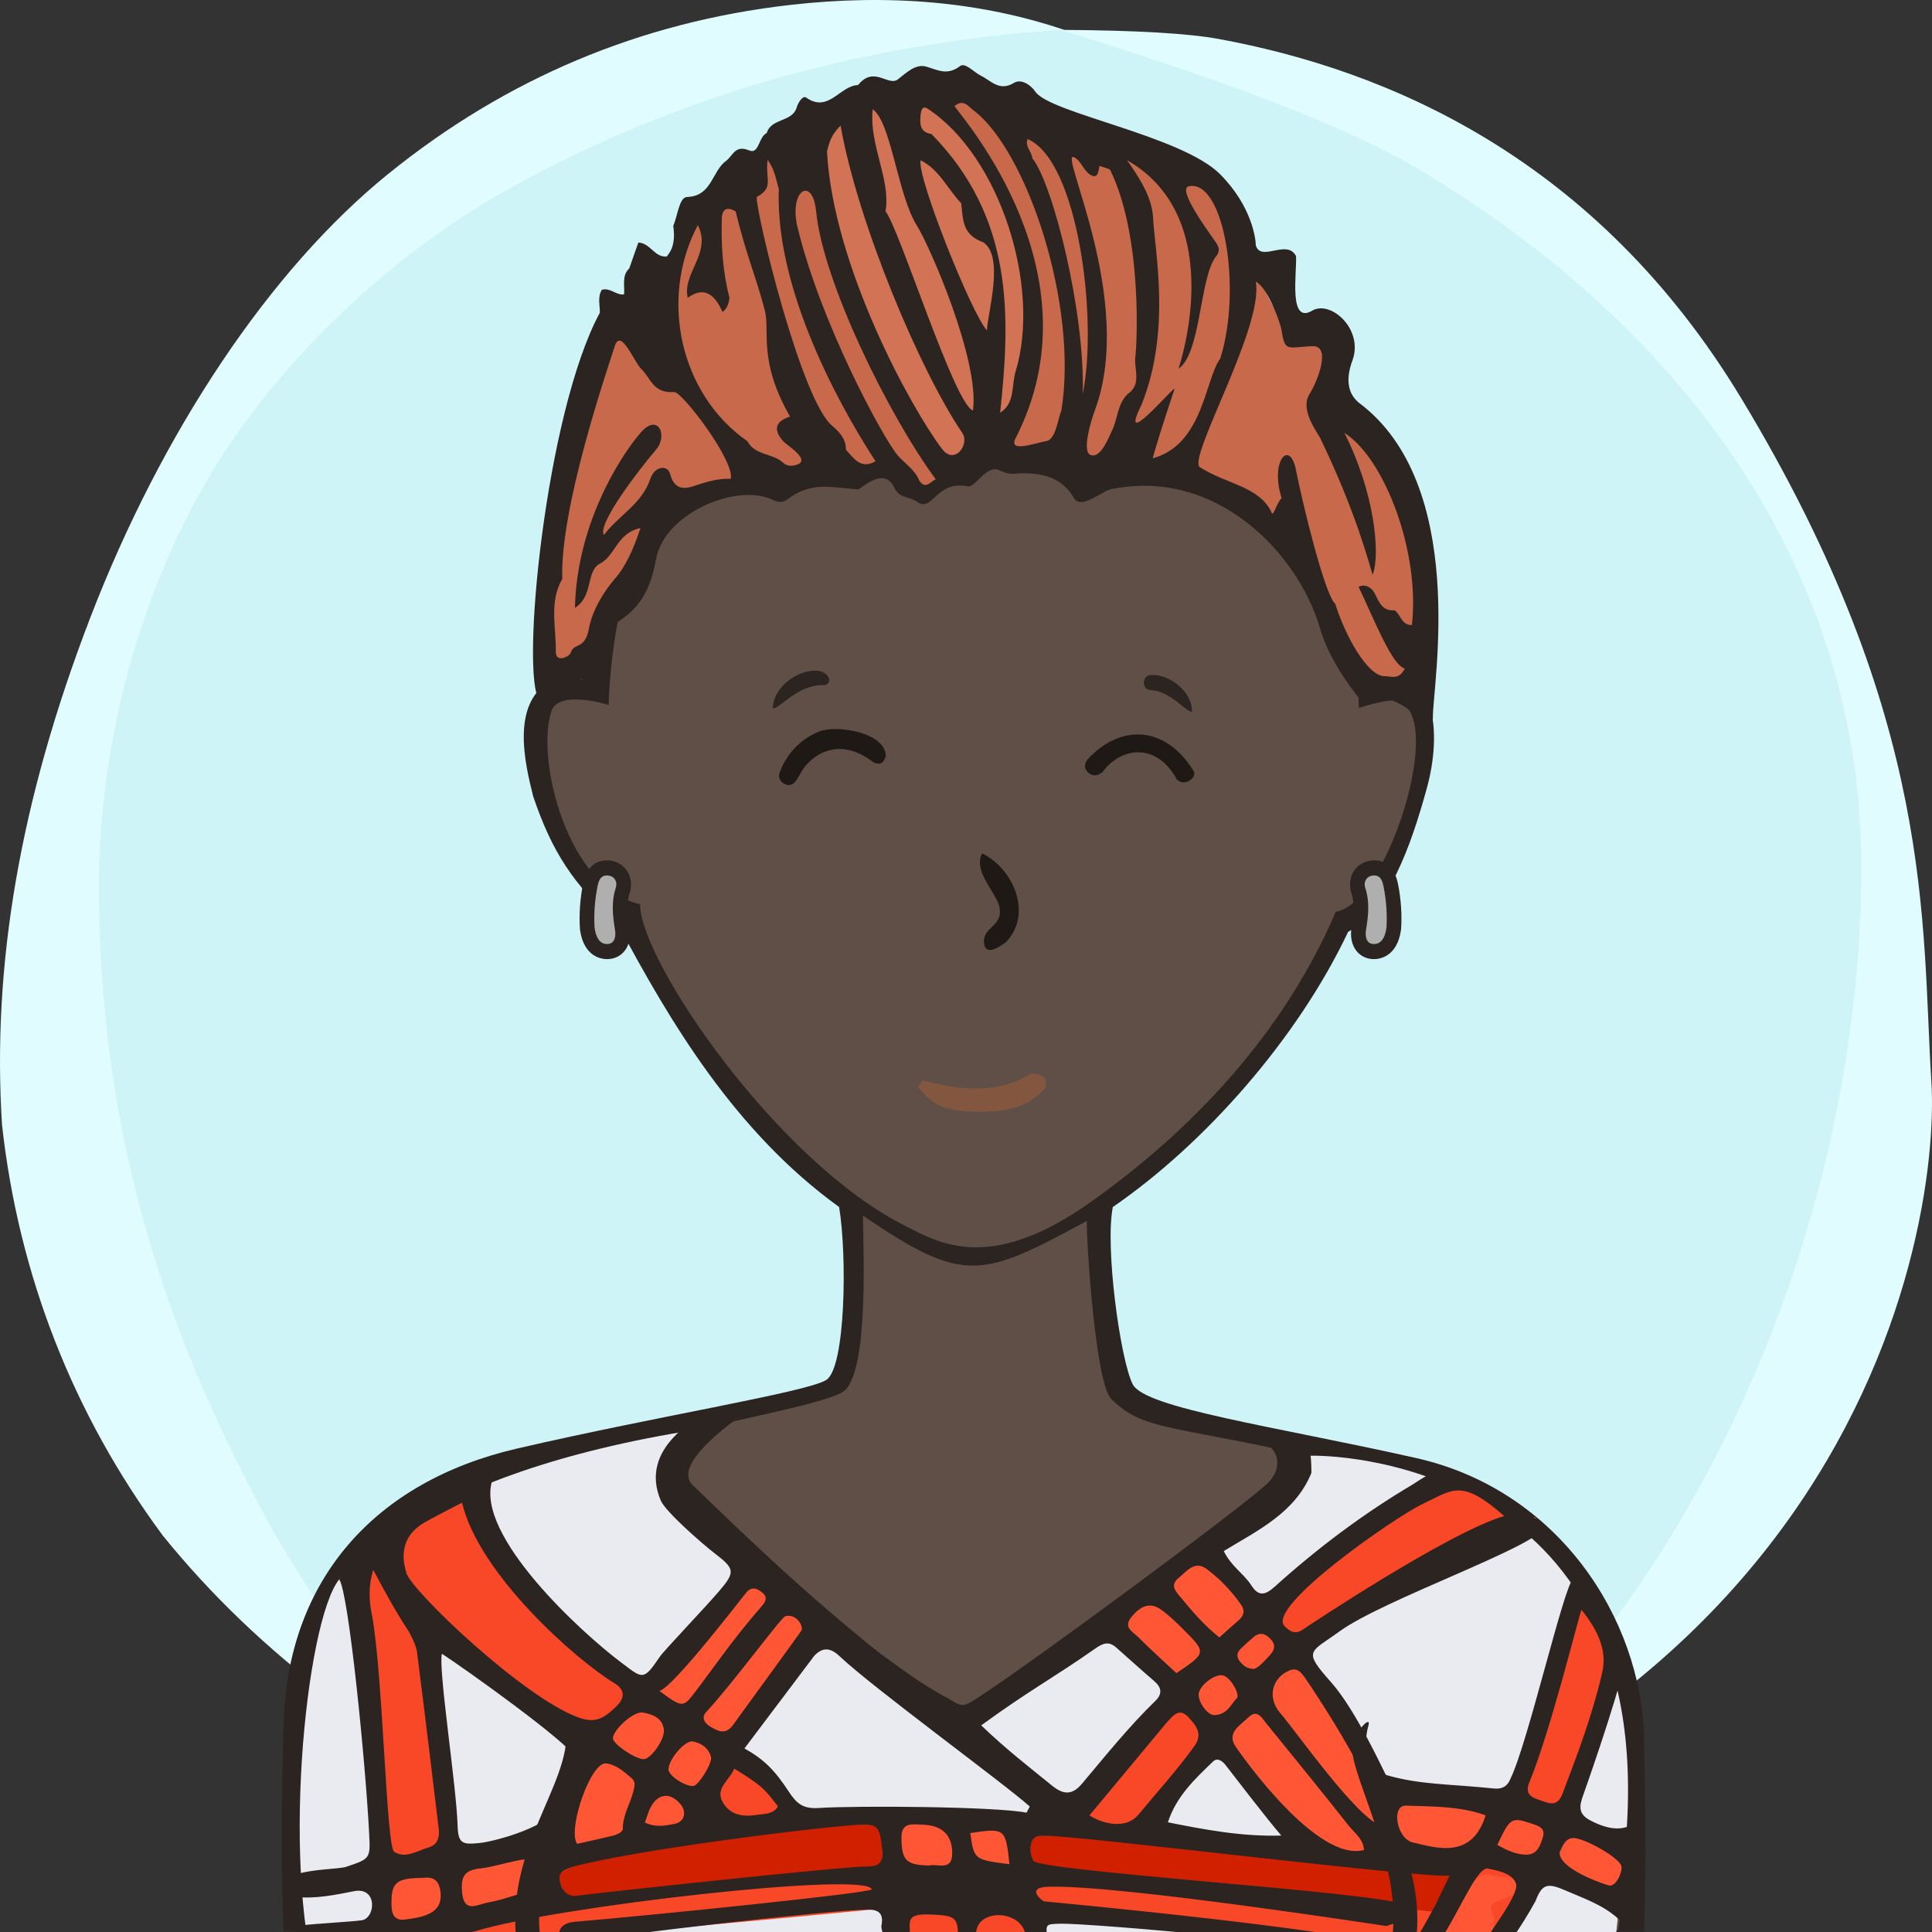 <?xml version="1.0" encoding="UTF-8"?><svg width="240" height="240" viewBox="0 0 240 240" version="1.1" xmlns="http://www.w3.org/2000/svg" xmlns:xlink="http://www.w3.org/1999/xlink"><rect x="0" y="0" width="240" height="240" fill="#333333" stroke="none"/><defs><path id="bg-layer-1" d="M239.919,134.308 C241.162,153.816 229.215,227.784 119.966,239.778 C107.376,240.801 91.116,238.421 73.512,229.716 L70.166,227.784 C48.166,217.709 32.063,205.380 20.226,190.756 C9.026,175.619 2.295,158.277 0.250,139.719 C-0.993,120.210 2.363,99.697 11.237,76.672 C20.110,53.648 33.526,33.512 48.192,21.632 C62.859,9.752 79.517,2.745 98.132,0.616 C110.542,-0.803 121.903,0.229 132.215,3.714 C141.256,3.779 147.637,4.153 151.360,4.836 C172.633,8.738 198.376,19.798 216.309,49.488 C240.530,89.588 238.676,114.799 239.919,134.308 Z"></path><path id="bg-layer-2" d="M131.682,3.697 C153.137,10.258 168.153,16.128 176.728,21.308 C212.772,43.078 231.222,74.142 231.222,107.547 C231.222,140.935 219.745,176.053 199.239,203.013 C194.350,209.441 186.113,217.023 174.529,225.761 C152.192,235.106 134.015,239.778 120,239.778 C105.985,239.778 88.750,235.544 68.294,227.074 C60.428,221.353 55.199,217.218 52.607,214.671 C39.783,202.071 33.301,189.660 27.998,178.611 C17.633,157.012 12.278,134.629 12.278,109.879 C12.278,96.555 15.529,77.178 25.631,59.817 C34.294,44.927 48.652,31.630 62.877,23.647 C83.417,12.120 106.352,5.470 131.682,3.697 Z"></path></defs><title>Beste Freundin gesucht</title><desc>Profilbild</desc><g id="beste-freundin-gesucht" stroke="none" stroke-width="1" fill="none" fill-rule="evenodd"><g fill="none" fill-rule="evenodd"><use fill="#E0FCFF" xlink:href="#bg-layer-1"></use><use fill="#CEF4F8" xlink:href="#bg-layer-2"></use></g><path d="M204.239,215.941 C203.891,200.941 193.503,185.068 175.905,181.120 C158.308,177.171 142.239,174.941 140.711,171.961 C139.183,168.980 137.239,154.941 138.239,149.941 C149.731,142.039 161.239,128.941 167.466,115.759 C172.494,112.941 175.264,105.123 177.239,97.941 C179.215,90.759 178.060,83.439 172.494,83.439 L170.239,83.439 C170.239,83.439 169.035,73.328 167.239,67.941 C157.239,42.941 134.606,34.061 111.622,37.832 C98.694,40.346 77.146,52.555 73.017,75.720 C72.657,78.413 72.298,84.337 72.298,84.337 C72.298,84.337 69.964,83.800 68.887,84.337 C63.239,86.941 65.239,94.941 66.239,98.941 C68.574,105.820 71.239,109.941 76.787,114.862 C83.239,126.941 91.311,140.604 104.239,149.941 C105.239,155.941 105.049,169.903 102.644,171.422 C100.239,172.941 81.859,175.863 64.239,179.941 C46.620,184.019 35.778,196.163 35.239,213.941 C34.701,231.719 35.239,239.941 35.239,239.941 L201.239,239.941 L204.239,239.941 C204.239,239.941 204.588,230.941 204.239,215.941 Z" fill="#2C2420"></path><path d="M178,184.678 C147,176.356 143,178.678 138.056,173.804 C136.106,171.881 135,154.910 135,151.678 C122,158.678 119.866,159.678 107.197,151 C107.197,154.412 108,169.678 105,172.678 C102,175.678 57,181.322 48,191 C40.647,198.907 38,207.406 38,217.678 C38,220.336 38,239.678 38,239.678 L169.291,239.792 L201,239.819 C201,239.819 209,193 178,184.678 Z" fill="#5F4F47"></path><path d="M79.505,112.314 C70.505,110.386 66.505,94.314 68.505,88.314 C69.505,85.607 75.616,87.582 75.616,87.582 C75.616,87.582 75.725,70.427 83.505,60.314 C93.505,47.314 108.108,40 122.841,40 C134.505,40 141.654,43.413 150.505,49.314 C168.505,61.314 168.809,87.942 168.809,87.942 C168.809,87.942 171.148,87.176 172.580,87.044 C180.505,86.314 172.580,112.314 165.936,113.261 C159.505,128.314 148.169,140.314 135.505,149.314 C122.841,158.314 116.505,154.314 112.505,152.314 C96.505,144.314 79.505,119.314 79.505,112.314 Z" fill="#5F4F47"></path><path d="M100.973,83.320 C101.710,83.254 102.321,83.442 102.719,83.848 C103.146,84.288 103.098,84.947 102.499,85.101 C99,85.000 96.984,88.001 96,88.000 C96.014,85.769 98.380,83.547 100.973,83.320 Z" fill="#2C2420"></path><path d="M142.774,85.917 C141.701,85.858 141.721,84.008 142.907,84.035 C145.299,83.758 148.242,85.917 148.242,88.175 C147.625,88.098 146.613,87.211 146.076,86.920 C144.803,86.229 144.124,85.876 142.774,85.917 Z" fill="#2C2420" transform="translate(145.117, 86.093) rotate(5.000) translate(-145.117, -86.093) "></path><path d="M67.087,240.446 C66.087,231.446 72.087,220.943 72.087,217.446 C72.087,215.446 69.667,211.976 70.087,213.446 C72.087,220.446 63.087,228.446 64.087,240.446 L67.087,240.446 Z" fill="#2C2420"></path><path d="M171.078,240.446 C170.078,231.446 176.078,220.943 176.078,217.446 C176.078,215.446 173.658,212.976 174.078,214.446 C176.078,221.446 167.078,228.446 168.078,240.446 L171.078,240.446 Z" fill="#2C2420" transform="translate(172.039, 227.223) scale(-1, 1) translate(-172.039, -227.223) "></path><path d="M128.004,133.448 C128.363,133.267 129.261,133.448 129.620,133.807 C129.980,133.985 129.980,134.883 129.800,135.244 C127.645,137.576 124.944,138.084 122.222,138.084 C119.500,138.084 116.512,138.115 114.537,135.603 C113.687,134.698 114.358,134.883 114.537,134.165 C119.206,135.422 123.695,135.960 128.004,133.448 Z" fill="#835640"></path><path d="M125,117 C124.252,117.573 122.234,119 122.234,116.888 C122.234,115 125,115 124,112.162 C123,110 121,108 122,106 C126,108 128.252,113.573 125,117 Z" fill="#1F1916"></path><path d="M148.309,95.520 C148.607,95.967 148.295,96.430 147.888,96.727 C147.345,97.123 146.743,97.084 146.264,96.638 C143.516,92 139.078,93 137.033,96.064 C136.556,96.505 135.952,96.668 135.406,96.308 C134.685,95.832 134.667,95.081 135.171,94.501 C139.078,90 144.625,90 148.309,95.520 Z" fill="#1F1916" transform="translate(141.626, 94.121) rotate(2.000) translate(-141.626, -94.121) "></path><path d="M108.502,94.249 C104.798,91.876 101.901,93.096 100.238,95.306 C99.824,95.856 99.582,96.526 99.266,97.143 C98.984,97.698 98.587,98.151 97.891,97.951 C97.253,97.769 96.859,97.209 97.010,96.613 C97.639,94.136 99.339,92.089 101.483,91.030 C103.627,89.971 109.691,90.444 109.978,93.340 C109.832,94.161 109.422,94.626 108.502,94.249 Z" fill="#1F1916" transform="translate(103.478, 94.256) rotate(5.000) translate(-103.478, -94.256) "></path><g><path d="M120.162,213.662 C115.518,210.364 82.133,184.186 82.165,183.074 C81.73,178.758 91.049,176.899 86.783,177.558 C51.079,183.074 42.142,196.220 42.136,196.194 C37.940,201.386 34.721,233.278 39.923,248.199 C48.488,245.992 195.905,247.960 199.816,248.732 C199.912,248.550 201.956,228.823 202.029,227.847 C205.509,181.209 164.849,180.670 162.632,180.849 C158.966,187.729 120.59,213.966 120.162,213.662 Z" fill="#EAEBF0"></path><path d="M151.575,216.431 C152.345,219.331 161.592,228.811 161.592,228.811 C161.592,228.811 149.346,228.303 142.679,227.699 C142.310,227.666 145.024,222.599 151.575,216.431 Z M55.422,232.341 C54.931,221.230 53.460,202.349 54.103,203.020 C59.195,208.339 66.559,214.136 73.466,216.703 C73.965,216.888 69.991,223.435 67.384,229.191 L55.422,232.341 Z M196.615,198.187 C193.736,197.873 190.485,223.919 185.375,223.435 C183.622,223.270 172.331,221.767 171.774,222.052 C171.774,222.052 161.910,204.830 162.244,204.540 C171.951,196.100 183.780,191.054 190.913,188.576 C190.061,188.499 180.495,183.275 179.674,183.200 C171.686,186.731 163.533,193.192 156.303,200.052 C155.347,200.958 150.622,191.977 149.701,192.892 C148.904,193.685 139.392,200.329 138.624,201.119 C137.237,202.547 147.230,208.692 145.954,210.078 C137.564,219.195 132.985,226.240 132.597,226.205 C123.930,225.412 104.370,225.536 98.718,225.943 C98.311,225.972 93.176,218.875 91.547,216.431 C91.099,215.759 107.435,202.287 97.527,198.128 C92.145,191.033 80.620,210.326 79.912,209.748 C73.605,204.600 60.355,195.190 58.218,186.194 C55.204,185.529 45.017,195.310 44.562,194.458 C43.970,196.417 47.370,239.441 48.354,240.084 C49.751,240.996 68.462,241.244 70.370,240.866 C72.358,240.471 97.054,238.382 111.270,236.908 C105.882,258.133 128.066,254.484 128.851,254.223 C128.953,254.303 128.851,238.911 128.649,237.089 C142.425,239.479 167.783,240.703 184.072,244.124 C184.942,244.062 187.636,238.640 190.609,231.922 C190.994,231.052 201.404,237.699 202.240,233.243 C203.075,228.786 192.680,227.148 193.130,226.082 C197.167,216.520 200.930,206.664 200.688,206.332 C200.628,206.251 198.954,198.442 196.615,198.187 Z" fill="#f84827"></path><path d="M174.156,244.398 C176.823,243.964 177.917,241.807 178.932,239.757 C179.984,237.633 181.321,235.759 182.850,233.987 C183.536,233.192 184.360,232.532 185.403,232.972 C186.388,233.388 187.972,232.792 188.331,234.025 C188.754,235.477 187.209,235.669 186.245,236.091 C185.653,236.351 184.916,236.669 185.262,237.342 C186.289,239.335 184.741,240.554 184.073,242.057 C183.543,243.249 183.051,244.505 185.119,244.706 C184.311,245.526 183.714,245.250 183.025,244.459 C181.790,243.040 178.889,243.050 178.805,244.475 C178.625,247.569 176.328,247.089 174.156,247.867 C174.730,246.565 175.313,245.364 174.156,244.398" fill="#ff5736"></path><path d="M70.933,231.967 C78.245,229.857 85.697,228.426 93.25,227.604 C97.759,227.113 102.299,226.864 106.831,226.674 C109.158,226.576 109.479,227.074 109.562,229.530 C109.646,232.030 109.382,232.479 107.079,232.538 C104.008,232.616 72.215,235.431 71.131,235.653 C70.651,235.618 69.9,235.121 69.599,233.918 C69.327,232.826 69.448,232.635 70.933,231.967" fill="#d02000"></path><path d="M177.936,237.445 C176.955,237.465 171.135,236.567 170.260,236.270 C165.660,234.709 136.126,232.775 130.748,231.865 C129.897,231.869 128.911,232.061 128.400,231.179 C127.961,230.424 127.862,229.454 128.227,228.669 C128.584,227.897 129.492,228.073 130.220,228.069 C134.294,228.049 138.299,228.848 142.359,229.108 C147.871,229.461 153.377,230.078 158.865,230.959 C163.522,231.706 175.537,231.845 180.065,232.983 C180.411,233.642 177.965,236.663 177.936,237.445" fill="#d02000"></path><path d="M171.527,226.806 C168.393,225.756 161.163,215.285 159.003,212.760 C157.397,210.884 157.994,208.409 160.205,207.499 C161.102,207.130 161.606,207.717 162.035,208.314 C163.470,210.315 164.568,212.670 166.340,214.293 C170.090,217.729 171.584,225.227 171.527,226.806" fill="#ff5736"></path><path d="M169.442,229.810 C163.344,231.458 154.349,218.240 153.479,216.949 C152.323,215.234 154.098,214.299 155.075,213.339 C156.185,212.246 156.768,213.421 157.360,214.152 C160.763,218.349 164.186,222.532 167.529,226.777 C168.255,227.699 169.369,228.442 169.442,229.810" fill="#ff5736"></path><path d="M99.605,202.488 C99.384,202.837 99.088,203.371 98.730,203.859 C96.178,207.336 93.596,210.792 91.060,214.281 C90.138,215.549 89.217,215.083 88.201,214.467 C87.407,213.985 87.139,213.291 87.747,212.645 C90.882,209.310 92.559,204.871 96.012,201.791 C96.463,201.388 96.978,200.987 97.535,200.786 C98.465,200.450 99.676,201.373 99.605,202.488" fill="#ff5736"></path><path d="M75.291,219.055 C76.545,219.271 77.521,220.086 78.462,220.889 C80.145,222.132 77.701,224.820 77.359,227.037 C77.517,227.572 76.619,227.920 76.015,228.066 C74.577,228.409 73.133,228.724 71.690,229.049 C70.539,228.065 73.004,218.928 75.291,219.055" fill="#ff5736"></path><path d="M173.297,225.221 C173.487,224.498 174.046,224.284 174.692,224.297 C178.003,224.363 181.327,224.351 184.549,225.503 C184.134,228.242 182.908,229.871 179.951,229.752 C175.357,229.992 173.117,227.752 173.297,225.221" fill="#ff5736"></path><path d="M151.468,203.408 C149.510,201.841 148.102,200.156 146.697,198.460 C146.041,197.669 145.282,196.935 146.409,196.016 C147.409,195.200 148.405,193.804 149.877,194.894 C151.543,196.128 152.991,197.648 154.191,199.368 C154.702,200.100 154.494,200.734 153.852,201.290 C153.115,201.928 152.395,202.583 151.468,203.408" fill="#ff5736"></path><path d="M146.138,207.848 C144.541,206.352 142.89,204.873 141.327,203.308 C140.713,202.694 139.52,202.167 140.513,200.916 C141.708,199.410 142.923,199.013 144.239,199.956 C145.234,200.670 146.13,201.536 146.999,202.408 C149.887,205.302 149.874,205.315 146.138,207.848" fill="#ff5736"></path><path d="M65.770,234.891 C64.015,235.399 62.286,236.048 60.498,236.361 C59.416,236.549 57.703,237.687 57.422,235.269 C57.171,233.101 57.675,232.294 59.767,232.088 C61.901,231.662 63.843,231.313 65.719,230.362 C66.316,230.499 66.881,230.661 66.664,231.485 C66.365,232.620 66.068,233.755 65.770,234.891" fill="#ff5736"></path><path d="M81.909,210.054 C83.674,209.621 92.472,198.040 92.820,197.701 C93.531,197.008 94.207,197.423 94.764,197.899 C96.924,199.408 89.079,206.583 86.349,210.188 C84.838,212.183 84.760,212.134 81.909,210.054" fill="#ff5736"></path><path d="M115.43,231.740 C112.559,231.693 111.995,231.092 111.977,228.276 C111.965,226.311 113.381,226.634 114.548,226.663 C116.997,226.723 118.27,227.906 118.291,230.180 C118.313,232.510 116.46,231.470 115.43,231.740" fill="#ff5736"></path><path d="M52.512,233.280 C53.968,233.081 54.632,233.676 54.741,235.272 C54.889,237.444 53.113,238.131 50.290,238.456 C48.736,238.635 48.617,237.447 48.627,236.262 C48.647,233.823 49.300,233.302 52.512,233.280" fill="#ff5736"></path><path d="M79.929,218.534 C78.896,218.513 76.142,216.636 76.137,215.949 C76.130,214.922 78.689,212.543 79.832,212.736 C81.021,212.937 82.295,213.360 82.468,214.869 C82.608,216.089 80.829,218.553 79.929,218.534" fill="#ff5736"></path><path d="M85.974,216.306 C87.063,216.493 87.977,217.078 88.321,218.232 C88.544,218.984 86.789,221.754 86.163,221.854 C85.216,222.003 83.039,220.584 83.038,219.817 C83.036,218.638 84.895,216.352 85.974,216.306" fill="#ff5736"></path><path d="M186.002,229.179 C187.602,225.762 187.764,225.698 190.300,226.545 C191.179,226.839 192.010,227.107 191.657,228.235 C191.335,229.267 190.969,230.415 189.562,230.392 C188.329,230.370 187.223,229.874 186.002,229.179" fill="#ff5736"></path><path d="M125.398,231.578 C119.891,231.825 120.855,230.409 120.380,227.100 C124.700,226.459 124.928,227.126 125.398,231.578" fill="#ff5736"></path><path d="M153.714,210.887 C152.885,211.682 152.533,212.974 150.869,213.057 C149.953,213.103 148.734,211.262 148.917,210.327 C149.129,209.251 150.980,207.893 151.924,208.120 C152.711,208.310 153.888,210.032 153.714,210.887" fill="#ff5736"></path><path d="M80.113,226.405 C80.395,225.634 80.542,225.040 80.819,224.515 C81.744,222.765 83.239,222.612 84.517,224.099 C85.372,225.093 85.029,226.370 83.738,226.581 C82.685,226.753 81.576,227.083 80.113,226.405" fill="#ff5736"></path><path d="M155.799,207.323 C154.828,207.294 154.407,206.855 154.021,206.393 C153.563,205.846 153.628,205.290 154.132,204.804 C154.653,204.304 155.185,203.811 155.739,203.349 C156.586,202.645 157.301,202.991 157.922,203.702 C158.524,204.390 158.293,205.040 157.744,205.620 C157.093,206.309 156.477,207.056 155.799,207.323" fill="#ff5736"></path><path d="M193.466,228.105 C193.895,227.495 199.532,229.272 202.154,231.471 C200.814,233.895 200.905,234.958 198.174,233.821 C193.782,232.450 192.418,230.417 193.466,228.105" fill="#ff5736"></path><path d="M193.749,230.067 C194.157,229.346 194.336,228.429 195.391,228.328 C196.623,228.240 201.002,230.645 201.406,231.775 C201.617,232.369 200.776,234.502 199.811,234.208 C198.071,233.679 193.562,231.901 193.749,230.067 Z M189.989,221.372 C192.601,215.092 196.084,200.867 196.456,199.981 C198.475,202.479 199.660,205.020 199.044,207.711 C197.861,212.892 195.998,217.861 194.099,222.817 C193.392,224.664 192.262,223.915 191.118,223.563 C189.987,223.215 189.466,222.628 189.989,221.372 Z M189.562,230.393 C188.330,230.371 187.223,229.875 186.002,229.180 C187.602,225.763 187.764,225.698 190.300,226.546 C191.179,226.840 192.010,227.107 191.658,228.235 C191.335,229.268 190.969,230.416 189.562,230.393 Z M174.692,224.298 C178.001,224.428 181.328,224.352 184.549,225.504 C182.824,231.104 178.282,229.505 175.358,228.840 C173.457,228.214 172.805,224.224 174.692,224.298 Z M174.497,238.511 C175.008,237.297 174.095,236.741 173.190,236.258 C165.291,234.670 129.554,232.404 128.400,231.180 C127.961,230.424 127.862,229.454 128.227,228.669 C128.584,227.897 129.492,228.072 130.220,228.069 C134.294,228.050 177.240,233.424 180.065,232.983 C179.090,235.101 176.281,240.982 174.616,242.431 C172.144,240.130 129.789,236.201 129.722,236.201 C129.549,236.201 127.261,234.460 130.226,234.376 C139.118,234.124 171.633,239.193 172.228,239.257 M125.398,231.578 C121.002,231.017 121.002,231.017 120.529,227.708 C124.848,227.066 124.929,227.126 125.398,231.578 Z M101.152,205.688 C102.171,204.610 103.137,204.645 104.291,205.736 C108.461,209.681 124.677,221.501 127.922,224.411 C127.789,224.665 127.654,224.920 127.519,225.175 C123.608,224.403 106.358,224.288 101.696,224.595 C99.766,224.721 98.958,224.057 97.971,222.542 C96.250,219.905 94.903,218.550 92.479,217.198 M111.977,228.276 C111.965,226.312 113.381,226.634 114.548,226.663 C116.998,226.724 118.270,227.906 118.291,230.181 C118.313,232.510 116.460,231.471 115.430,231.740 C112.559,231.693 111.996,231.092 111.977,228.276 Z M71.587,235.509 C70.822,235.643 69.900,235.122 69.599,233.919 C69.327,232.827 69.616,232.426 70.934,231.967 C78.245,229.857 102.299,226.865 106.832,226.675 C109.158,226.577 109.281,227.090 109.562,229.531 C109.756,231.230 109.421,231.859 107.702,231.859 C104.630,231.859 72.886,235.281 71.587,235.509 Z M56.843,226.726 C56.692,221.793 54.399,207.090 54.899,205.437 C57.467,207.088 70.776,216.562 71.499,218.361 L71.499,218.362 C70.792,220.262 70.027,222.143 69.396,224.066 C68.861,226.814 61.472,228.745 59.604,228.943 C57.359,229.182 56.913,228.982 56.843,226.726 Z M60.498,236.361 C59.415,236.550 57.703,237.687 57.422,235.270 C57.171,233.102 57.675,232.295 59.767,232.089 C61.876,231.881 66.889,230.035 66.664,231.485 C66.365,232.620 66.068,233.756 65.770,234.892 C64.015,235.399 62.287,236.049 60.498,236.361 Z M48.627,236.263 C48.647,233.823 49.300,233.303 52.512,233.280 C53.968,233.081 54.632,233.676 54.741,235.272 C54.889,237.444 53.113,238.131 50.290,238.456 C48.736,238.636 48.618,237.447 48.627,236.263 Z M46.362,195.009 C47.759,197.628 49.090,200.101 50.643,202.460 C51.041,203.064 51.698,204.432 51.790,205.141 C52.567,211.123 54.317,225.607 54.501,227.196 C54.627,228.292 54.339,229.187 53.184,229.516 C51.799,229.909 50.362,230.947 48.965,230.035 C47.981,229.393 47.595,208.370 46.228,200.740 C45.805,198.851 45.769,196.968 46.362,195.009 Z M57.393,186.666 C59.530,195.662 71.713,206.315 76.292,209.068 C77.594,209.851 77.751,210.865 76.489,212.047 C75.106,213.340 74.079,214.179 71.797,213.331 C64.890,210.765 51.207,197.694 50.495,195.437 C49.622,192.667 50.328,190.466 52.859,189.056 C54.248,188.281 55.671,187.570 57.393,186.666 Z M71.691,229.050 C70.455,227.267 73.380,218.836 75.291,219.056 C76.556,219.202 77.522,220.087 78.462,220.890 C79.019,221.364 78.811,221.956 78.658,222.582 C78.291,224.075 77.481,225.169 77.360,227.038 C77.517,227.572 76.620,227.921 76.015,228.066 C74.578,228.410 73.133,228.725 71.691,229.050 Z M82.468,214.869 C82.608,216.089 80.830,218.553 79.929,218.534 C78.896,218.514 76.142,216.636 76.137,215.949 C76.130,214.922 78.689,212.543 79.832,212.736 C81.021,212.937 82.295,213.360 82.468,214.869 Z M94.764,197.899 C95.348,198.397 95.119,198.955 94.666,199.474 C91.026,203.655 89.080,206.584 86.349,210.188 C84.838,212.184 84.759,212.135 81.910,210.055 C83.673,209.622 92.473,198.041 92.821,197.702 C93.532,197.009 94.207,197.424 94.764,197.899 Z M80.113,226.405 C80.395,225.635 80.541,225.040 80.819,224.516 C81.744,222.766 83.239,222.612 84.517,224.100 C85.372,225.093 85.029,226.370 83.738,226.581 C82.685,226.753 81.576,227.083 80.113,226.405 Z M85.974,216.307 C87.063,216.493 87.977,217.079 88.321,218.232 C88.544,218.984 86.790,221.755 86.164,221.854 C85.216,222.004 83.040,220.585 83.039,219.817 C83.037,218.639 84.895,216.353 85.974,216.307 Z M96.635,224.382 C96.121,225.373 94.904,225.321 94.112,225.442 C92.379,225.706 90.733,225.562 89.761,223.843 C88.794,222.135 90.683,221.097 91.209,219.699 C94.678,221.855 94.867,222.107 96.635,224.382 Z M99.605,202.488 C99.384,202.837 93.596,210.792 91.060,214.281 C90.138,215.549 89.217,215.082 88.201,214.467 C87.407,213.985 87.139,213.291 87.747,212.646 C90.882,209.311 96.978,200.987 97.536,200.786 C98.465,200.450 99.676,201.373 99.605,202.488 Z M138.655,204.659 C140.227,206.047 141.781,207.456 143.371,208.823 C144.311,209.631 144.425,210.415 143.507,211.307 C140.221,214.497 137.367,218.069 134.421,221.562 C133.330,222.856 132.275,223.104 130.715,221.836 C127.854,219.510 124.936,217.267 121.894,214.330 C127.922,209.932 130.870,208.433 136.066,204.783 C137.048,204.093 137.754,203.864 138.655,204.659 Z M144.239,199.957 C145.234,200.671 146.130,201.537 146.999,202.408 C149.887,205.303 149.874,205.315 146.138,207.849 C144.541,206.353 142.890,204.874 141.328,203.309 C140.713,202.694 139.520,202.169 140.513,200.917 C141.708,199.411 142.923,199.014 144.239,199.957 Z M149.877,194.895 C151.543,196.128 152.992,197.648 154.191,199.368 C154.702,200.101 154.495,200.734 153.852,201.290 C153.116,201.928 152.395,202.583 151.468,203.408 C149.510,201.841 148.102,200.156 146.697,198.460 C146.041,197.669 145.283,196.936 146.410,196.017 C147.410,195.200 148.406,193.804 149.877,194.895 Z M157.922,203.702 C158.524,204.391 158.293,205.040 157.745,205.620 C157.093,206.310 156.477,207.057 155.799,207.323 C154.829,207.294 154.408,206.855 154.021,206.394 C153.563,205.847 153.628,205.290 154.132,204.806 C154.654,204.305 155.185,203.812 155.741,203.350 C156.586,202.646 157.301,202.991 157.922,203.702 Z M155.075,213.340 C156.185,212.246 156.768,213.422 157.360,214.152 C160.763,218.350 164.186,222.532 167.529,226.777 C168.255,227.699 169.369,228.442 169.442,229.811 C163.634,231.388 154.349,218.240 153.479,216.949 C152.323,215.234 154.098,214.300 155.075,213.340 Z M151.924,208.121 C152.711,208.311 153.888,210.032 153.714,210.888 C152.885,211.683 152.534,212.975 150.870,213.058 C149.954,213.104 148.734,211.263 148.917,210.328 C149.129,209.252 150.980,207.894 151.924,208.121 Z M144.949,213.960 C145.670,213.217 146.441,212.026 147.644,213.334 C148.573,214.344 149.454,215.403 148.385,216.890 C146.238,219.877 143.747,222.599 141.417,225.428 C140.156,226.961 137.663,226.937 135.329,225.520 M152.250,219.269 C153.230,220.534 157.280,225.819 159.167,228.021 C154.284,228.166 149.596,227.279 145.079,226.372 C146.140,223.129 148.442,220.980 150.687,218.822 C151.240,218.292 151.863,218.767 152.250,219.269 Z M162.035,208.314 C163.470,210.315 171.963,223.327 171.527,226.807 C168.322,225.567 161.163,215.286 159.002,212.761 C157.397,210.885 157.994,208.409 160.205,207.500 C161.102,207.131 161.606,207.718 162.035,208.314 Z M186.855,188.328 C179.909,190.360 162.228,202.160 161.824,202.440 C160.921,203.066 160.257,202.702 159.576,202.005 C157.219,199.596 173.359,188.413 176.727,186.825 C180.501,185.046 181.524,183.637 186.855,188.328 Z M203.423,226.122 C201.895,227.599 199.831,227.338 197.523,226.122 C195.996,225.317 196.213,224.290 196.646,223.069 C197.790,219.850 201.853,208.116 202.024,205.297 C201.477,204.937 197.549,195.757 195.391,196.194 C194.257,197.046 189.785,216.592 187.638,220.952 C187.278,221.900 186.579,222.272 185.629,222.176 C179.808,221.583 176.407,221.723 172.161,220.488 C172.085,220.466 168.524,212.547 165.385,209.011 C161.786,204.956 162.678,205.355 166.419,202.645 C171.893,198.677 191.055,192.058 191.740,189.765 C191.133,188.439 185.393,184.667 181.285,183.200 C178.195,182.420 177.527,183.104 175.471,184.417 C169.333,188.052 163.657,192.319 158.367,197.089 C157.190,198.149 156.359,198.370 155.453,196.949 C154.526,195.497 152.941,194.589 152.021,192.677 C156.208,190.121 160.882,187.952 162.912,182.958 C162.879,182.355 163.039,178.909 161.545,178.560 C160.018,178.203 156.873,176.843 155.995,178.560 C159.002,179.828 159.325,182.114 157.745,183.979 C155.947,186.101 123.886,209.741 120.380,211.556 C119.238,212.148 118.775,211.493 117.610,210.888 C106.958,205.351 87.409,185.699 85.974,184.417 C83.401,181.592 92.151,175.863 92.479,175.541 C93.708,174.327 90.519,174.937 89.379,174.702 C86.605,175.936 79.306,179.891 82.084,186.405 C82.683,187.810 87.339,191.859 88.801,192.978 C91.285,194.879 91.349,195.284 89.379,197.604 C87.623,199.673 82.481,205.031 81.937,205.842 C79.894,208.885 79.812,208.505 77.154,206.511 C72.211,202.804 59.046,190.741 61.129,183.979 C61.473,182.513 60.250,182.201 59.184,182.331 C56.110,182.470 45.603,189.328 42.136,196.194 C43.309,197.779 45.416,219.010 45.860,227.812 C46.013,230.862 46.017,230.902 42.981,231.908 C42.158,232.182 38.902,232.174 36.930,232.803 C35.961,233.702 35.510,234.628 36.778,235.647 C39.263,235.903 41.670,235.382 44.082,234.911 C46.987,234.439 46.641,238.474 44.792,238.562 C43.585,238.727 38.929,238.981 37.514,239.174 C36.259,239.441 35.948,240.860 37.506,241.692 C39.230,242.612 41.041,242.505 42.916,242.249 C45.849,241.850 56.759,243.888 57.274,241.797 C57.556,240.651 57.985,240.061 59.112,239.879 C69.281,236.793 107.710,232.436 108.290,234.701 C108.215,235.161 80.131,238.005 71.423,238.728 C70.194,238.830 69.283,239.347 69.407,240.811 C70.619,241.683 71.900,241.601 73.247,241.160 C75.584,240.395 102.008,237.437 107.025,237.243 C108.362,237.191 109.965,237.048 109.481,239.288 C109.636,241.482 111.800,241.859 112.658,241.692 C113.801,239.411 111.471,237.638 115.683,237.827 C118.695,237.964 118.939,238.173 119.039,240.573 C119.146,243.145 121.334,243.764 121.297,240.833 C120.599,236.956 127.099,236.997 127.420,240.572 C127.626,243.229 130.494,244.746 130.163,241.297 C129.944,239.009 129.623,239.016 131.862,238.969 C134.824,238.906 169.548,241.549 174.457,244.758 C178.846,244.739 182.573,232.300 184.711,232.111 C186.221,232.363 187.972,232.792 188.331,234.025 C188.753,235.478 184.373,240.864 183.705,242.366 C183.174,243.559 183.020,244.809 185.089,245.009 C187.102,241.801 188.864,239.599 190.750,236.155 C191.568,234.002 192.238,233.868 194.473,234.843 C196.704,235.816 199.027,236.584 200.935,238.274 C202.542,239.698 203.517,239.239 203.790,237.083 C204.187,233.936 204.722,230.783 204.248,227.589 C203.550,227.046 204.038,226.405 203.423,226.122 Z" fill="#2C2420"></path><path d="M67.078,240.353 C66.078,231.353 72.078,220.850 72.078,217.353 C72.078,215.353 69.658,211.883 70.078,213.353 C72.078,220.353 63.078,228.353 64.078,240.353 L67.078,240.353 Z" fill="#2C2420"></path><path d="M171.069,240.353 C170.069,231.353 176.069,220.850 176.069,217.353 C176.069,215.353 173.649,212.883 174.069,214.353 C176.069,221.353 167.069,228.353 168.069,240.353 L171.069,240.353 Z" fill="#2C2420" transform="translate(172.030, 227.130) scale(-1, 1) translate(-172.030, -227.130) "></path></g><g><path d="M75.409,118.208 C74.641,118.208 73.3,117.840 72.955,115.371 C72.842,113.582 72.968,111.758 73.315,110.023 C73.433,109.418 73.754,107.813 75.384,107.813 C76.181,107.845 76.768,108.160 77.132,108.703 C77.495,109.247 77.577,109.935 77.360,110.593 C76.841,112.161 77.037,113.740 77.299,115.356 C77.383,115.860 77.440,116.811 76.896,117.514 C76.577,117.930 76.117,118.168 75.568,118.202 L75.409,118.208 Z" fill="#AFAFAF"></path><path d="M75.385,106.876 L75.385,106.876 C74.301,106.876 72.907,107.387 72.420,109.834 C72.059,111.651 71.926,113.560 72.039,115.356 L72.043,115.429 L72.053,115.502 C72.524,118.881 74.739,119.146 75.409,119.146 C75.478,119.146 75.551,119.144 75.622,119.138 C76.427,119.087 77.133,118.716 77.611,118.097 C78.177,117.366 78.385,116.337 78.199,115.199 C77.947,113.650 77.773,112.257 78.224,110.896 C78.531,109.966 78.403,108.947 77.883,108.171 C77.361,107.389 76.498,106.917 75.516,106.877 L75.480,106.877 L75.385,106.876 Z M75.385,108.751 C75.405,108.751 75.423,108.751 75.445,108.752 C76.348,108.790 76.735,109.568 76.496,110.292 C75.916,112.051 76.113,113.761 76.400,115.508 C76.525,116.273 76.398,117.211 75.511,117.267 C75.476,117.271 75.442,117.271 75.409,117.271 C74.464,117.271 74.020,116.399 73.860,115.238 C73.761,113.656 73.869,111.914 74.206,110.209 C74.347,109.510 74.537,108.751 75.385,108.751 L75.385,108.751 Z" fill="#2C2420"></path><path d="M170.525,118.202 C169.976,118.167 169.516,117.929 169.195,117.514 C168.653,116.811 168.709,115.861 168.791,115.354 C169.056,113.740 169.249,112.161 168.731,110.594 C168.514,109.934 168.598,109.246 168.961,108.704 C169.324,108.160 169.912,107.845 170.610,107.815 L170.614,107.815 C172.338,107.815 172.658,109.418 172.778,110.022 C173.123,111.756 173.249,113.582 173.143,115.298 C172.793,117.839 171.452,118.208 170.682,118.208 L170.525,118.202 Z" fill="#AFAFAF"></path><path d="M170.706,106.876 L170.670,106.876 L170.577,106.877 C169.595,106.917 168.730,107.389 168.209,108.171 C167.689,108.947 167.561,109.966 167.867,110.896 C168.318,112.257 168.147,113.650 167.893,115.199 C167.707,116.337 167.915,117.366 168.480,118.097 C168.959,118.716 169.665,119.087 170.467,119.138 C170.542,119.144 170.613,119.146 170.683,119.146 C171.352,119.146 173.567,118.881 174.038,115.502 L174.049,115.429 L174.053,115.356 C174.166,113.560 174.033,111.651 173.671,109.834 C173.184,107.387 171.790,106.876 170.706,106.876 M170.706,108.751 C171.555,108.751 171.745,109.510 171.885,110.209 C172.223,111.914 172.330,113.656 172.232,115.238 C172.071,116.399 171.628,117.271 170.683,117.271 C170.650,117.271 170.615,117.271 170.581,117.267 C169.694,117.211 169.566,116.273 169.692,115.508 C169.978,113.761 170.175,112.051 169.595,110.292 C169.356,109.568 169.743,108.790 170.646,108.752 C170.668,108.751 170.686,108.751 170.706,108.751" fill="#2C2420"></path></g><g><path d="M72.914,81.500 C72.914,81.500 81.948,64.403 82.851,63.903 C90.424,59.711 109.485,53.840 114.211,61.359 C120.271,55.203 135.268,57.901 139.504,57.901 C154.403,57.901 164.340,71.295 168.050,83.515 C169.391,86.918 176.000,86.738 176.000,83.515 C176.000,82.977 179,61 165.665,52.618 C164.389,51.816 165,44 163.545,42.089 C158.195,41.766 157.597,35 156,35 C154.403,35 153,22 143.935,20.018 C137.354,18.579 120.059,9.940 115.801,11.124 C74.636,22.554 88.417,32.513 82.719,33.255 C68.536,41.953 66.844,78.104 68.536,83.515 C69.072,85.225 72.914,81.500 72.914,81.500 Z" fill="#c7694a"></path><path d="M117,12 C129,28 130,43 124,54 C123.333,58.667 121.333,60 118,58 C113,55 101,25 101,18 C101,13.333 106.333,11.333 117,12 Z" fill="#d17354"></path><path d="M173.243,75.814 C171.831,75.919 171.404,75.015 170.842,73.850 C170.087,72.284 168.814,72.838 168.769,72.897 C170.726,77.003 172.922,82.653 174.507,83.052 C173.775,84.512 172.876,83.998 172,84 C169.918,84.004 167.144,79.107 165.866,75 C164.594,74.011 161.749,62.321 161,58.426 C160.251,54.531 157.731,57.169 159.201,61.872 C158.557,62.574 158.176,64.139 158,63.743 C156.498,60.392 152.336,60.172 149,58 C147.693,56.517 157,40.542 156,35 C157.426,35.675 159.027,39.952 159.201,41.040 C159.635,43.741 159.846,43.162 163,43 C165.338,42.879 163.839,47.072 162.647,49 C161.456,50.928 163.684,53.766 164.013,54.445 C168.479,63.684 170.092,70.081 170.507,71.401 C171.522,68.867 170.732,61.100 167,53.771 C172,56.930 176.429,68.595 175.389,77.643 C174.106,77.693 173.999,76.331 173.243,75.814 Z M145.894,48.352 C146.166,47.547 138.699,56.530 141.802,50.279 C145.525,41.040 143.437,31.121 143.238,27.044 C143.113,24.484 141.546,22.114 140.002,19.892 C152.825,27.250 146.394,45.802 146.394,45.802 C149.217,43.913 149.012,34.330 151.089,31.813 C151.586,31.211 151.418,30.672 151.031,30.103 C150.119,28.756 146.152,23.438 147.693,23.136 C152.101,22.270 154.294,36.069 151.578,44.556 C149.671,47.174 149.460,55.211 143.218,56.930 C143.116,56.957 144.574,52.247 145.894,48.352 Z M138.152,53.455 C137.760,54.261 136.740,57.022 135.469,56.517 C134.363,56.079 135.539,52.230 136,50.991 C141.073,37.361 131.454,18.654 133.402,19.521 C134.254,19.901 134.579,21.137 135.358,21.654 C136.424,22.362 136.426,21.271 136.592,20.606 C137.053,20.779 137.837,20.962 137.916,21.125 C141.987,29.451 141.222,43.237 141.028,44.359 C140.865,45.922 141.851,47.718 140.098,48.943 C138.801,50.157 138.868,51.976 138.152,53.455 Z M128.232,19.648 C128.184,18.827 127.292,18.215 127.644,17.271 C133.928,19.913 136.416,39.673 134.499,48.914 C134.803,38.743 130.794,22.822 128.232,19.648 Z M130,54.786 C128.823,54.966 125.180,56.347 126.156,54.445 C136.592,34.119 119.787,14.931 118.563,13.175 C119.714,12.261 120.271,13.211 120.904,13.684 C127.563,18.671 133.989,37.940 131.844,51.012 C131.437,51.933 131.148,54.610 130,54.786 Z M115.711,16.650 C114.189,16.412 114.266,15.297 114.369,14.168 C114.462,13.648 114.579,13.071 115.269,13.525 C124.206,19.400 129.369,35.653 126.156,46.174 C125.627,47.906 126.133,50.068 124.239,51.278 C125.520,39.360 125.978,27.107 115.711,16.650 Z M114.359,19.913 C116.695,21.056 117.699,23.480 119.398,25.236 C119.662,27.209 119.457,29.135 122.141,30.095 C124.782,31.861 122.713,38.718 122.601,41.040 C120.768,39.132 113.888,22.019 114.359,19.913 Z M110,26.256 C110.692,22.305 107.941,18.031 108.407,13.573 C110.699,15.122 111.518,24.293 113.922,28.063 C115.413,30.402 121.727,44.783 120.862,50.991 C118.563,50.273 111.686,28.264 110,26.256 Z M102.731,18.807 C102.994,17.865 103.140,16.861 104.418,15.608 C106.581,27.777 114.321,46.122 119.536,53.771 C120.509,55.200 118.563,57.859 117.005,55.739 C113.223,50.774 103.492,33.092 102.731,18.807 Z M111.515,56.563 C109.772,54.551 101.864,40.074 99.009,27.963 C98.078,23.503 100.962,21.909 101.383,26.256 C102.234,35.046 110.400,51.595 116.236,59.533 C115.578,59.843 114.978,60.860 114.196,59.706 C113.661,58.347 112.417,57.604 111.515,56.563 Z M103.444,52.945 C99.552,49.938 93.873,26.319 94,24.472 C96.166,23.281 95.055,22.364 95.349,19.848 C96.305,21.145 96.387,22.361 96.749,23.455 C96.205,37.190 106.048,53.164 108.767,57.296 C106.945,58.352 106.067,56.953 105.074,55.852 C105.111,54.554 104.301,53.703 103.444,52.945 Z M97.282,57.485 C95.979,56.275 93.787,56.598 92.848,54.812 C84.542,49.046 81.813,37.197 86.685,27.963 C88.453,31.438 84.726,33.924 85.432,36.997 C87.717,35.315 89,37.018 89.748,38.752 C90.358,38.337 90.508,37.686 90.625,37.018 C89.781,33.798 89.573,30.515 89.662,27.204 C89.696,25.917 90.308,25.651 91.380,26.256 C92.783,31.969 93.948,34.438 95.014,38.592 C95.665,41.125 94.158,44.817 98.144,51.751 C96.355,52.325 96.001,53.321 97.268,54.786 C97.703,55.289 100.775,57.119 99.009,57.720 C98.320,57.955 97.730,57.902 97.282,57.485 Z M86.787,60.185 C85.700,60.537 83.886,61.358 83.251,58.896 C82.942,57.697 81.314,57.905 80.801,59.447 C79.746,62.618 76.898,63.979 75.021,66.452 C74.156,65.147 79.316,58.404 81.502,55.852 C83.009,54.094 81.744,51.220 79.564,53.771 C76.710,57.111 71.639,65.455 71.422,75.510 C73.773,74.010 72.732,70.942 74.567,69.989 C76.469,69.000 76.627,66.200 79.564,65.598 C78.681,68.217 77.791,70.275 76.367,71.915 C75.086,73.389 73.581,75.748 73.154,78.103 C72.668,80.763 71.278,79.791 70.899,81.083 C70.760,81.556 69.013,82.427 69.042,80.935 C69.101,77.897 68.189,74.789 69.844,71.912 C69.569,63.124 75.249,46.476 76.367,43 C77.121,40.654 78.756,44.974 79.678,45.857 C80.885,47.012 81.105,48.884 83.758,48.702 C84.693,48.638 91.219,57.119 90.790,59.475 C89.350,59.423 88.081,59.766 86.787,60.185 Z M168,44.786 C169.431,40.937 165.323,37.227 163,38.592 C160.062,40.318 161.099,34.047 161,31.813 C159.872,29.631 156.640,32.610 156,30.477 C155.997,29.736 155.546,25.654 151.578,21.654 C146.815,16.853 130.364,14.059 128.604,11.373 C128.095,10.596 126.872,9.734 125.959,10.294 C124.164,11.396 123.145,10.048 121.872,9.417 C120.979,8.976 119.904,7.718 119.251,8.214 C117.715,9.384 116.591,8.742 115.114,8.290 C113.767,7.877 112.667,8.982 111.529,9.862 C110.345,10.776 108.557,8.101 106.589,10.567 C104.345,10.621 102.934,14.080 100.147,12.122 C99.726,11.826 99.150,12.718 98.964,13.364 C98.390,15.212 95.802,14.652 95.247,16.523 C94.227,17.001 94.297,19.191 93.088,18.692 C91.285,17.949 91.103,19.313 90.177,19.997 C88.419,21.294 88.452,24.364 85.342,24.472 C84.374,24.505 84.181,26.801 83.634,28.063 C84.045,30.806 82.909,31.633 82.855,31.854 C81.345,32.063 80.793,30.176 79.294,30.132 C78.904,31.245 78.538,32.291 78.171,33.338 C77.206,34.263 77.629,35.471 77.524,36.572 C76.541,36.705 75.789,35.690 74.764,35.999 C74.193,36.914 74.545,37.903 74.510,38.856 C67.753,51.344 64.619,84 67,86.940 C72,82.786 74.330,85.390 74.415,82.786 C74.488,80.521 75.466,78.101 77.077,77.027 C79.977,75.091 80.939,72.477 81.502,69.414 C82.500,63.998 90.810,60.244 95.428,61.863 C96.186,62.129 96.913,62.727 97.888,61.983 C100.758,59.793 103.303,60.545 106.589,60.795 C107.156,60.587 109.902,57.859 111.140,60.666 C111.695,61.896 113.096,61.703 113.922,62.325 C115.859,63.781 116.236,59.533 120.353,60.437 C121.365,60.246 122.657,57.670 124.184,58.426 C125.611,59.133 126.222,58.758 127.276,58.787 C129.390,58.845 131.896,59.210 133.402,61.863 C134.255,63.369 136.937,61.004 137.916,60.795 C151.031,58 161.318,68.739 164.013,78.158 C164.896,81.245 167.092,84.607 169,86.940 C175,85 178,93 178,89 C178,85 182.441,60.156 168.769,50 C167.209,48.69 167.289,46.698 168,44.786 Z" fill="#2C2420"></path></g></g></svg>
